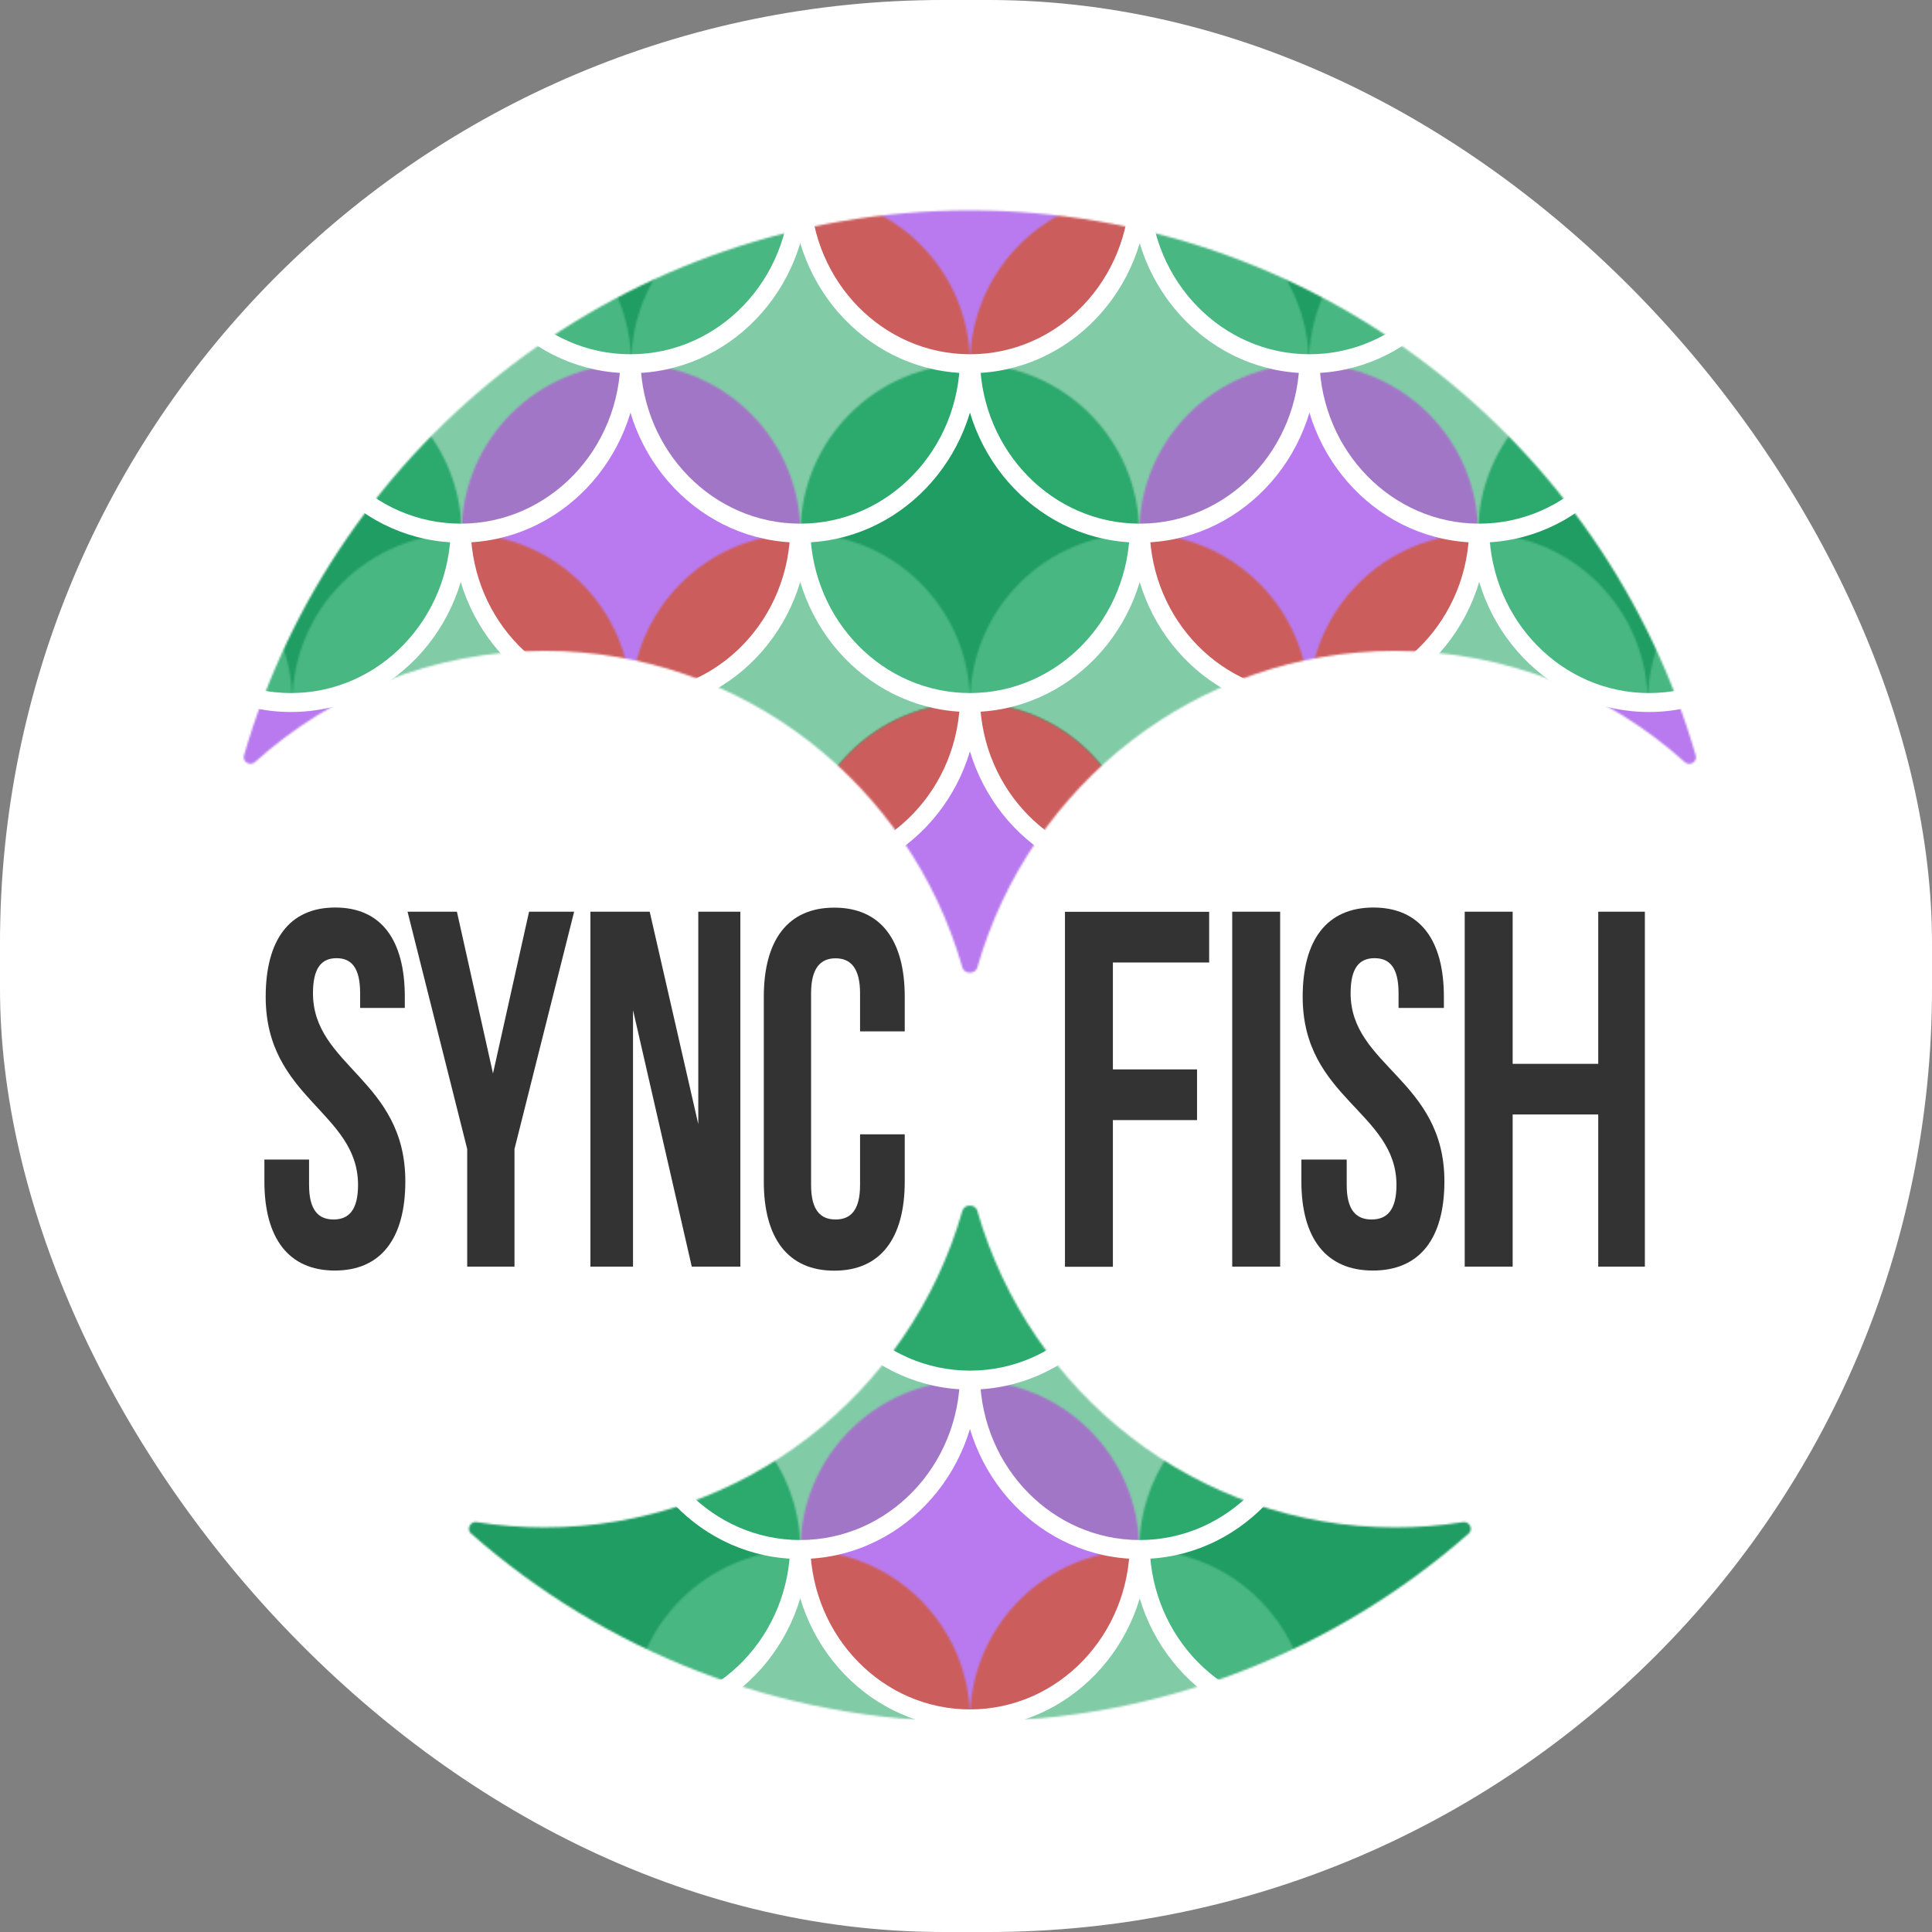 <svg width="1024" height="1024" viewBox="0 0 1024 1024" fill="none" xmlns="http://www.w3.org/2000/svg">
<rect x="0" y="0" width="1024" height="1024" fill="#808080" stroke="none"/>
<g clip-path="url(#clip0_169_81631)">
<g clip-path="url(#clip1_169_81631)">
<rect width="1024" height="1024" rx="500" fill="white"/>
<rect width="1024" height="1024" rx="512" fill="white"/>
<mask id="mask0_169_81631" style="mask-type:luminance" maskUnits="userSpaceOnUse" x="130" y="111" width="768" height="802">
<path fill-rule="evenodd" clip-rule="evenodd" d="M739.516 344.985C796.419 344.985 848.507 365.763 888.715 400.201C892.579 403.511 898.672 399.887 897.188 395.02C847.143 230.901 694.539 111.506 514.049 111.506C333.567 111.506 180.968 230.891 130.916 394.998C129.432 399.865 135.525 403.49 139.389 400.18C179.595 365.75 231.676 344.978 288.572 344.978C391.147 344.978 478.073 412.495 507.975 505.834C509.624 510.984 518.466 510.984 520.116 505.835C550.019 412.499 636.944 344.985 739.516 344.985ZM520.114 648.7C518.464 643.55 509.622 643.55 507.972 648.7C478.069 742.036 391.144 809.55 288.572 809.55C278.28 809.55 268.146 808.87 258.211 807.553C253.186 806.887 250.037 813.201 253.889 816.495C323.875 876.347 414.741 912.493 514.049 912.493C613.354 912.493 704.217 876.35 774.201 816.502C778.053 813.208 774.904 806.893 769.879 807.56C759.944 808.877 749.809 809.557 739.516 809.557C636.941 809.557 550.015 742.04 520.114 648.7Z" fill="white"/>
</mask>
<g mask="url(#mask0_169_81631)">
</g>
<mask id="mask1_169_81631" style="mask-type:luminance" maskUnits="userSpaceOnUse" x="129" y="111" width="770" height="802">
<path fill-rule="evenodd" clip-rule="evenodd" d="M739.517 344.986C798.448 344.986 852.214 367.272 892.969 403.936C895.58 406.286 899.777 403.817 898.8 400.443C850.491 233.539 696.521 111.508 514.05 111.508C331.587 111.508 177.623 233.527 129.306 400.419C128.329 403.793 132.525 406.263 135.137 403.914C175.89 367.258 229.649 344.979 288.572 344.979C393.704 344.979 482.397 415.905 510.103 512.864C511.129 516.454 516.961 516.454 517.987 512.864C545.696 415.908 634.387 344.986 739.517 344.986ZM517.985 641.673C516.959 638.084 511.127 638.084 510.102 641.673C482.393 738.629 393.701 809.551 288.572 809.551C276.367 809.551 264.384 808.596 252.692 806.754C249.235 806.21 247.048 810.531 249.676 812.842C320.209 874.874 412.736 912.494 514.05 912.494C615.36 912.494 707.884 874.877 778.417 812.848C781.044 810.537 778.857 806.216 775.401 806.76C763.707 808.602 751.723 809.558 739.517 809.558C634.385 809.558 545.691 738.633 517.985 641.673Z" fill="white"/>
</mask>
<g mask="url(#mask1_169_81631)">
<rect x="65.049" y="13.338" width="897.967" height="897.967" fill="#81CBA7"/>
<rect width="179.593" height="179.593" transform="translate(424.236 13.338)" fill="#81CBA7"/>
<mask id="mask2_169_81631" style="mask-type:alpha" maskUnits="userSpaceOnUse" x="424" y="13" width="180" height="180">
<path d="M514.033 192.932C563.626 192.932 603.83 152.729 603.83 103.135C603.83 53.542 563.626 13.338 514.033 13.338C464.44 13.338 424.236 53.542 424.236 103.135C424.236 152.729 464.44 192.932 514.033 192.932Z" fill="white"/>
</mask>
<g mask="url(#mask2_169_81631)">
<path d="M603.83 13.338H424.236V192.932H603.83V13.338Z" fill="#B87AEE"/>
<mask id="mask3_169_81631" style="mask-type:alpha" maskUnits="userSpaceOnUse" x="334" y="103" width="360" height="180">
<path d="M424.354 103.297C473.948 103.297 514.151 143.501 514.151 193.094C514.151 242.687 473.948 282.891 424.354 282.891C374.761 282.891 334.558 242.687 334.558 193.094C334.558 143.501 374.761 103.297 424.354 103.297ZM603.948 103.297C653.541 103.297 693.744 143.501 693.744 193.094C693.744 242.687 653.541 282.891 603.948 282.891C554.354 282.891 514.151 242.687 514.151 193.094C514.151 143.501 554.354 103.297 603.948 103.297Z" fill="white"/>
</mask>
<g mask="url(#mask3_169_81631)">
<path d="M603.714 103.297H424.121V193.094H603.714V103.297Z" fill="#CC5D5D"/>
</g>
</g>
<rect width="179.593" height="179.593" transform="translate(603.83 13.338)" fill="#81CBA7"/>
<mask id="mask4_169_81631" style="mask-type:alpha" maskUnits="userSpaceOnUse" x="603" y="13" width="181" height="180">
<path d="M693.626 192.932C743.22 192.932 783.423 152.729 783.423 103.135C783.423 53.542 743.22 13.338 693.626 13.338C644.033 13.338 603.83 53.542 603.83 103.135C603.83 152.729 644.033 192.932 693.626 192.932Z" fill="white"/>
</mask>
<g mask="url(#mask4_169_81631)">
<path d="M783.423 13.338H603.83V192.932H783.423V13.338Z" fill="#209D62"/>
<mask id="mask5_169_81631" style="mask-type:alpha" maskUnits="userSpaceOnUse" x="514" y="103" width="360" height="180">
<path d="M603.947 103.135C653.541 103.135 693.744 143.338 693.744 192.932C693.744 242.525 653.541 282.729 603.947 282.729C554.354 282.729 514.15 242.525 514.15 192.932C514.15 143.338 554.354 103.135 603.947 103.135ZM783.541 103.135C833.134 103.135 873.337 143.338 873.337 192.932C873.337 242.525 833.134 282.729 783.541 282.729C733.947 282.729 693.744 242.525 693.744 192.932C693.744 143.338 733.947 103.135 783.541 103.135Z" fill="white"/>
</mask>
<g mask="url(#mask5_169_81631)">
<path d="M783.423 103.135H603.83V192.932H783.423V103.135Z" fill="#48B782"/>
</g>
</g>
<rect width="179.593" height="179.593" transform="translate(65.049 192.932)" fill="#81CBA7"/>
<mask id="mask6_169_81631" style="mask-type:alpha" maskUnits="userSpaceOnUse" x="65" y="192" width="180" height="181">
<path d="M154.846 372.525C204.439 372.525 244.643 332.322 244.643 282.729C244.643 233.135 204.439 192.932 154.846 192.932C105.253 192.932 65.049 233.135 65.049 282.729C65.049 332.322 105.253 372.525 154.846 372.525Z" fill="white"/>
</mask>
<g mask="url(#mask6_169_81631)">
<path d="M244.643 192.932H65.049V372.525H244.643V192.932Z" fill="#209D62"/>
<mask id="mask7_169_81631" style="mask-type:alpha" maskUnits="userSpaceOnUse" x="-25" y="282" width="360" height="181">
<path d="M65.167 282.729C114.76 282.729 154.964 322.932 154.964 372.525C154.964 422.119 114.76 462.322 65.167 462.322C15.573 462.322 -24.63 422.119 -24.63 372.525C-24.63 322.932 15.573 282.729 65.167 282.729ZM244.76 282.729C294.354 282.729 334.557 322.932 334.557 372.525C334.557 422.119 294.354 462.322 244.76 462.322C195.167 462.322 154.964 422.119 154.964 372.525C154.964 322.932 195.167 282.729 244.76 282.729Z" fill="white"/>
</mask>
<g mask="url(#mask7_169_81631)">
<path d="M244.643 282.729H65.049V372.525H244.643V282.729Z" fill="#48B782"/>
</g>
<mask id="mask8_169_81631" style="mask-type:alpha" maskUnits="userSpaceOnUse" x="-25" y="103" width="360" height="180">
<path d="M65.049 103.135C114.643 103.135 154.846 143.339 154.846 192.932C154.846 242.525 114.643 282.729 65.049 282.729C15.456 282.729 -24.748 242.525 -24.748 192.932C-24.748 143.339 15.456 103.135 65.049 103.135ZM244.643 103.135C294.236 103.135 334.439 143.339 334.439 192.932C334.439 242.525 294.236 282.729 244.643 282.729C195.049 282.729 154.846 242.525 154.846 192.932C154.846 143.339 195.049 103.135 244.643 103.135Z" fill="white"/>
</mask>
<g mask="url(#mask8_169_81631)">
<path d="M244.643 192.932H65.049V282.729H244.643V192.932Z" fill="#2CA96D"/>
</g>
</g>
<rect width="179.593" height="179.593" transform="translate(244.643 192.932)" fill="#81CBA7"/>
<mask id="mask9_169_81631" style="mask-type:alpha" maskUnits="userSpaceOnUse" x="244" y="192" width="181" height="181">
<path d="M334.439 372.525C384.033 372.525 424.236 332.322 424.236 282.729C424.236 233.135 384.033 192.932 334.439 192.932C284.846 192.932 244.643 233.135 244.643 282.729C244.643 332.322 284.846 372.525 334.439 372.525Z" fill="white"/>
</mask>
<g mask="url(#mask9_169_81631)">
<path d="M424.236 192.932H244.643V372.525H424.236V192.932Z" fill="#B87AEE"/>
<mask id="mask10_169_81631" style="mask-type:alpha" maskUnits="userSpaceOnUse" x="154" y="282" width="361" height="181">
<path d="M244.761 282.891C294.354 282.891 334.557 323.094 334.557 372.688C334.557 422.281 294.354 462.484 244.761 462.484C195.167 462.484 154.964 422.281 154.964 372.688C154.964 323.094 195.167 282.891 244.761 282.891ZM424.354 282.891C473.947 282.891 514.151 323.094 514.151 372.688C514.151 422.281 473.947 462.484 424.354 462.484C374.761 462.484 334.557 422.281 334.557 372.688C334.557 323.094 374.761 282.891 424.354 282.891Z" fill="white"/>
</mask>
<g mask="url(#mask10_169_81631)">
<path d="M424.12 282.891H244.527V372.688H424.12V282.891Z" fill="#CC5D5D"/>
</g>
<mask id="mask11_169_81631" style="mask-type:alpha" maskUnits="userSpaceOnUse" x="154" y="103" width="361" height="180">
<path d="M244.761 103.135C294.354 103.135 334.557 143.339 334.557 192.932C334.557 242.525 294.354 282.729 244.761 282.729C195.167 282.729 154.964 242.525 154.964 192.932C154.964 143.339 195.167 103.135 244.761 103.135ZM424.354 103.135C473.947 103.135 514.151 143.339 514.151 192.932C514.151 242.525 473.947 282.729 424.354 282.729C374.761 282.729 334.557 242.525 334.557 192.932C334.557 143.339 374.761 103.135 424.354 103.135Z" fill="white"/>
</mask>
<g mask="url(#mask11_169_81631)">
<path d="M424.236 192.932H244.643V282.729H424.236V192.932Z" fill="#A276C6"/>
</g>
</g>
<rect width="179.593" height="179.593" transform="translate(424.236 192.932)" fill="#81CBA7"/>
<mask id="mask12_169_81631" style="mask-type:alpha" maskUnits="userSpaceOnUse" x="424" y="192" width="180" height="181">
<path d="M514.033 372.525C563.626 372.525 603.83 332.322 603.83 282.729C603.83 233.135 563.626 192.932 514.033 192.932C464.44 192.932 424.236 233.135 424.236 282.729C424.236 332.322 464.44 372.525 514.033 372.525Z" fill="white"/>
</mask>
<g mask="url(#mask12_169_81631)">
<path d="M603.83 192.932H424.236V372.525H603.83V192.932Z" fill="#209D62"/>
<mask id="mask13_169_81631" style="mask-type:alpha" maskUnits="userSpaceOnUse" x="334" y="282" width="360" height="181">
<path d="M424.354 282.729C473.947 282.729 514.151 322.932 514.151 372.525C514.151 422.119 473.947 462.322 424.354 462.322C374.76 462.322 334.557 422.119 334.557 372.525C334.557 322.932 374.76 282.729 424.354 282.729ZM603.947 282.729C653.541 282.729 693.744 322.932 693.744 372.525C693.744 422.119 653.541 462.322 603.947 462.322C554.354 462.322 514.151 422.119 514.151 372.525C514.151 322.932 554.354 282.729 603.947 282.729Z" fill="white"/>
</mask>
<g mask="url(#mask13_169_81631)">
<path d="M603.83 282.729H424.236V372.525H603.83V282.729Z" fill="#48B782"/>
</g>
<mask id="mask14_169_81631" style="mask-type:alpha" maskUnits="userSpaceOnUse" x="334" y="103" width="360" height="180">
<path d="M424.236 103.135C473.83 103.135 514.033 143.339 514.033 192.932C514.033 242.525 473.83 282.729 424.236 282.729C374.643 282.729 334.439 242.525 334.439 192.932C334.439 143.339 374.643 103.135 424.236 103.135ZM603.83 103.135C653.423 103.135 693.626 143.339 693.626 192.932C693.626 242.525 653.423 282.729 603.83 282.729C554.236 282.729 514.033 242.525 514.033 192.932C514.033 143.339 554.236 103.135 603.83 103.135Z" fill="white"/>
</mask>
<g mask="url(#mask14_169_81631)">
<path d="M603.83 192.932H424.236V282.729H603.83V192.932Z" fill="#2CA96D"/>
</g>
</g>
<rect width="179.593" height="179.593" transform="translate(603.83 192.932)" fill="#81CBA7"/>
<mask id="mask15_169_81631" style="mask-type:alpha" maskUnits="userSpaceOnUse" x="603" y="192" width="181" height="181">
<path d="M693.626 372.525C743.22 372.525 783.423 332.322 783.423 282.729C783.423 233.135 743.22 192.932 693.626 192.932C644.033 192.932 603.83 233.135 603.83 282.729C603.83 332.322 644.033 372.525 693.626 372.525Z" fill="white"/>
</mask>
<g mask="url(#mask15_169_81631)">
<path d="M783.423 192.932H603.83V372.525H783.423V192.932Z" fill="#B87AEE"/>
<mask id="mask16_169_81631" style="mask-type:alpha" maskUnits="userSpaceOnUse" x="514" y="282" width="360" height="181">
<path d="M603.948 282.891C653.541 282.891 693.744 323.094 693.744 372.688C693.744 422.281 653.541 462.484 603.948 462.484C554.354 462.484 514.151 422.281 514.151 372.688C514.151 323.094 554.354 282.891 603.948 282.891ZM783.541 282.891C833.134 282.891 873.338 323.094 873.338 372.688C873.338 422.281 833.134 462.484 783.541 462.484C733.948 462.484 693.744 422.281 693.744 372.688C693.744 323.094 733.948 282.891 783.541 282.891Z" fill="white"/>
</mask>
<g mask="url(#mask16_169_81631)">
<path d="M783.307 282.891H603.714V372.688H783.307V282.891Z" fill="#CC5D5D"/>
</g>
<mask id="mask17_169_81631" style="mask-type:alpha" maskUnits="userSpaceOnUse" x="514" y="103" width="360" height="180">
<path d="M603.948 103.135C653.541 103.135 693.744 143.339 693.744 192.932C693.744 242.525 653.541 282.729 603.948 282.729C554.354 282.729 514.151 242.525 514.151 192.932C514.151 143.339 554.354 103.135 603.948 103.135ZM783.541 103.135C833.134 103.135 873.338 143.339 873.338 192.932C873.338 242.525 833.134 282.729 783.541 282.729C733.948 282.729 693.744 242.525 693.744 192.932C693.744 143.339 733.948 103.135 783.541 103.135Z" fill="white"/>
</mask>
<g mask="url(#mask17_169_81631)">
<path d="M783.423 192.932H603.83V282.729H783.423V192.932Z" fill="#A276C6"/>
</g>
</g>
<rect width="179.593" height="179.593" transform="translate(783.423 192.932)" fill="#81CBA7"/>
<mask id="mask18_169_81631" style="mask-type:alpha" maskUnits="userSpaceOnUse" x="783" y="192" width="181" height="181">
<path d="M873.22 372.525C922.813 372.525 963.016 332.322 963.016 282.729C963.016 233.135 922.813 192.932 873.22 192.932C823.626 192.932 783.423 233.135 783.423 282.729C783.423 332.322 823.626 372.525 873.22 372.525Z" fill="white"/>
</mask>
<g mask="url(#mask18_169_81631)">
<path d="M963.016 192.932H783.423V372.525H963.016V192.932Z" fill="#209D62"/>
<mask id="mask19_169_81631" style="mask-type:alpha" maskUnits="userSpaceOnUse" x="693" y="282" width="360" height="181">
<path d="M783.54 282.729C833.134 282.729 873.337 322.932 873.337 372.525C873.337 422.119 833.134 462.322 783.54 462.322C733.947 462.322 693.744 422.119 693.744 372.525C693.744 322.932 733.947 282.729 783.54 282.729ZM963.134 282.729C1012.73 282.729 1052.93 322.932 1052.93 372.525C1052.93 422.119 1012.73 462.322 963.134 462.322C913.54 462.322 873.337 422.119 873.337 372.525C873.337 322.932 913.54 282.729 963.134 282.729Z" fill="white"/>
</mask>
<g mask="url(#mask19_169_81631)">
<path d="M963.016 282.729H783.423V372.525H963.016V282.729Z" fill="#48B782"/>
</g>
<mask id="mask20_169_81631" style="mask-type:alpha" maskUnits="userSpaceOnUse" x="693" y="103" width="360" height="180">
<path d="M783.423 103.135C833.016 103.135 873.219 143.339 873.219 192.932C873.219 242.525 833.016 282.729 783.423 282.729C733.829 282.729 693.626 242.525 693.626 192.932C693.626 143.339 733.829 103.135 783.423 103.135ZM963.016 103.135C1012.61 103.135 1052.81 143.339 1052.81 192.932C1052.81 242.525 1012.61 282.729 963.016 282.729C913.423 282.729 873.219 242.525 873.219 192.932C873.219 143.339 913.423 103.135 963.016 103.135Z" fill="white"/>
</mask>
<g mask="url(#mask20_169_81631)">
<path d="M963.016 192.932H783.423V282.729H963.016V192.932Z" fill="#2CA96D"/>
</g>
</g>
<rect width="179.593" height="179.593" transform="translate(65.049 372.525)" fill="#81CBA7"/>
<mask id="mask21_169_81631" style="mask-type:alpha" maskUnits="userSpaceOnUse" x="65" y="372" width="180" height="181">
<path d="M154.846 552.119C204.439 552.119 244.643 511.915 244.643 462.322C244.643 412.729 204.439 372.525 154.846 372.525C105.253 372.525 65.049 412.729 65.049 462.322C65.049 511.915 105.253 552.119 154.846 552.119Z" fill="white"/>
</mask>
<g mask="url(#mask21_169_81631)">
<path d="M244.643 372.525H65.049V552.119H244.643V372.525Z" fill="#B87AEE"/>
<mask id="mask22_169_81631" style="mask-type:alpha" maskUnits="userSpaceOnUse" x="-25" y="463" width="360" height="180">
<path d="M65.167 463.058C114.76 463.058 154.964 503.261 154.964 552.855C154.964 602.448 114.76 642.651 65.167 642.651C15.573 642.651 -24.63 602.448 -24.63 552.855C-24.63 503.261 15.573 463.058 65.167 463.058ZM244.76 463.058C294.354 463.058 334.557 503.261 334.557 552.855C334.557 602.448 294.354 642.651 244.76 642.651C195.167 642.651 154.964 602.448 154.964 552.855C154.964 503.261 195.167 463.058 244.76 463.058Z" fill="white"/>
</mask>
<g mask="url(#mask22_169_81631)">
<path d="M244.438 463.058H64.844V552.855H244.438V463.058Z" fill="#178953"/>
</g>
</g>
<rect width="179.593" height="179.593" transform="translate(244.643 372.525)" fill="#81CBA7"/>
<mask id="mask23_169_81631" style="mask-type:alpha" maskUnits="userSpaceOnUse" x="244" y="372" width="181" height="181">
<path d="M334.439 552.119C384.033 552.119 424.236 511.915 424.236 462.322C424.236 412.729 384.033 372.525 334.439 372.525C284.846 372.525 244.643 412.729 244.643 462.322C244.643 511.915 284.846 552.119 334.439 552.119Z" fill="white"/>
</mask>
<g mask="url(#mask23_169_81631)">
<path d="M424.236 372.525H244.643V552.119H424.236V372.525Z" fill="#209D62"/>
<mask id="mask24_169_81631" style="mask-type:alpha" maskUnits="userSpaceOnUse" x="154" y="462" width="361" height="180">
<path d="M244.76 462.322C294.353 462.322 334.557 502.525 334.557 552.119C334.557 601.712 294.353 641.915 244.76 641.915C195.167 641.915 154.963 601.712 154.963 552.119C154.963 502.525 195.167 462.322 244.76 462.322ZM424.354 462.322C473.947 462.322 514.15 502.525 514.15 552.119C514.15 601.712 473.947 641.915 424.354 641.915C374.76 641.915 334.557 601.712 334.557 552.119C334.557 502.525 374.76 462.322 424.354 462.322Z" fill="white"/>
</mask>
<g mask="url(#mask24_169_81631)">
<path d="M424.236 462.322H244.643V552.119H424.236V462.322Z" fill="#48B782"/>
</g>
<mask id="mask25_169_81631" style="mask-type:alpha" maskUnits="userSpaceOnUse" x="154" y="282" width="361" height="181">
<path d="M244.642 282.729C294.236 282.729 334.439 322.932 334.439 372.525C334.439 422.119 294.236 462.322 244.642 462.322C195.049 462.322 154.846 422.119 154.846 372.525C154.846 322.932 195.049 282.729 244.642 282.729ZM424.236 282.729C473.829 282.729 514.033 322.932 514.033 372.525C514.033 422.119 473.829 462.322 424.236 462.322C374.643 462.322 334.439 422.119 334.439 372.525C334.439 322.932 374.643 282.729 424.236 282.729Z" fill="white"/>
</mask>
<g mask="url(#mask25_169_81631)">
<path d="M424.236 372.525H244.643V462.322H424.236V372.525Z" fill="#2CA96D"/>
</g>
</g>
<rect width="179.593" height="179.593" transform="translate(424.236 372.525)" fill="#81CBA7"/>
<mask id="mask26_169_81631" style="mask-type:alpha" maskUnits="userSpaceOnUse" x="424" y="372" width="180" height="181">
<path d="M514.033 552.119C563.626 552.119 603.83 511.915 603.83 462.322C603.83 412.729 563.626 372.525 514.033 372.525C464.44 372.525 424.236 412.729 424.236 462.322C424.236 511.915 464.44 552.119 514.033 552.119Z" fill="white"/>
</mask>
<g mask="url(#mask26_169_81631)">
<path d="M514.033 552.119C563.626 552.119 603.83 511.915 603.83 462.322C603.83 412.729 563.626 372.525 514.033 372.525C464.44 372.525 424.236 412.729 424.236 462.322C424.236 511.915 464.44 552.119 514.033 552.119Z" fill="#209D62"/>
<path d="M514.033 552.119C563.626 552.119 603.83 511.915 603.83 462.322C603.83 412.729 563.626 372.525 514.033 372.525C464.44 372.525 424.236 412.729 424.236 462.322C424.236 511.915 464.44 552.119 514.033 552.119Z" fill="#B87AEE"/>
<path d="M424.236 641.915C473.83 641.915 514.033 601.712 514.033 552.119C514.033 502.525 473.83 462.322 424.236 462.322C374.643 462.322 334.439 502.525 334.439 552.119C334.439 601.712 374.643 641.915 424.236 641.915Z" fill="#209D62"/>
<path d="M603.83 641.915C653.423 641.915 693.627 601.712 693.627 552.119C693.627 502.525 653.423 462.322 603.83 462.322C554.237 462.322 514.033 502.525 514.033 552.119C514.033 601.712 554.237 641.915 603.83 641.915Z" fill="#209D62"/>
<path d="M603.83 462.322C653.423 462.322 693.627 422.119 693.627 372.525C693.627 322.932 653.423 282.729 603.83 282.729C554.237 282.729 514.033 322.932 514.033 372.525C514.033 422.119 554.237 462.322 603.83 462.322Z" fill="#209D62"/>
<path d="M424.236 462.322C473.83 462.322 514.033 422.119 514.033 372.525C514.033 322.932 473.83 282.729 424.236 282.729C374.643 282.729 334.439 322.932 334.439 372.525C334.439 422.119 374.643 462.322 424.236 462.322Z" fill="#209D62"/>
</g>
<mask id="mask27_169_81631" style="mask-type:alpha" maskUnits="userSpaceOnUse" x="424" y="372" width="180" height="181">
<path d="M514.033 552.119C563.626 552.119 603.83 511.915 603.83 462.322C603.83 412.729 563.626 372.525 514.033 372.525C464.44 372.525 424.236 412.729 424.236 462.322C424.236 511.915 464.44 552.119 514.033 552.119Z" fill="white"/>
</mask>
<g mask="url(#mask27_169_81631)">
<path d="M603.83 372.525H424.236V552.119H603.83V372.525Z" fill="#B87AEE"/>
<mask id="mask28_169_81631" style="mask-type:alpha" maskUnits="userSpaceOnUse" x="334" y="462" width="360" height="180">
<path d="M424.354 462.322C473.947 462.322 514.151 502.525 514.151 552.119C514.151 601.712 473.947 641.915 424.354 641.915C374.76 641.915 334.557 601.712 334.557 552.119C334.557 502.525 374.76 462.322 424.354 462.322ZM603.947 462.322C653.541 462.322 693.744 502.525 693.744 552.119C693.744 601.712 653.541 641.915 603.947 641.915C554.354 641.915 514.151 601.712 514.151 552.119C514.151 502.525 554.354 462.322 603.947 462.322Z" fill="white"/>
</mask>
<g mask="url(#mask28_169_81631)">
<path d="M603.83 462.322H424.236V552.119H603.83V462.322Z" fill="#209D62"/>
</g>
<mask id="mask29_169_81631" style="mask-type:alpha" maskUnits="userSpaceOnUse" x="334" y="282" width="360" height="181">
<path d="M424.236 282.729C473.83 282.729 514.033 322.932 514.033 372.525C514.033 422.119 473.83 462.322 424.236 462.322C374.643 462.322 334.439 422.119 334.439 372.525C334.439 322.932 374.643 282.729 424.236 282.729ZM603.83 282.729C653.423 282.729 693.626 322.932 693.626 372.525C693.626 422.119 653.423 462.322 603.83 462.322C554.236 462.322 514.033 422.119 514.033 372.525C514.033 322.932 554.236 282.729 603.83 282.729Z" fill="white"/>
</mask>
<g mask="url(#mask29_169_81631)">
<path d="M603.83 372.525H424.236V462.322H603.83V372.525Z" fill="#CC5D5D"/>
</g>
</g>
<rect width="179.593" height="179.593" transform="translate(603.83 372.525)" fill="#81CBA7"/>
<mask id="mask30_169_81631" style="mask-type:alpha" maskUnits="userSpaceOnUse" x="603" y="372" width="181" height="181">
<path d="M693.626 552.119C743.22 552.119 783.423 511.915 783.423 462.322C783.423 412.729 743.22 372.525 693.626 372.525C644.033 372.525 603.83 412.729 603.83 462.322C603.83 511.915 644.033 552.119 693.626 552.119Z" fill="white"/>
</mask>
<g mask="url(#mask30_169_81631)">
<path d="M783.423 372.525H603.83V552.119H783.423V372.525Z" fill="#209D62"/>
<mask id="mask31_169_81631" style="mask-type:alpha" maskUnits="userSpaceOnUse" x="514" y="462" width="360" height="180">
<path d="M603.947 462.322C653.541 462.322 693.744 502.525 693.744 552.119C693.744 601.712 653.541 641.915 603.947 641.915C554.354 641.915 514.15 601.712 514.15 552.119C514.15 502.525 554.354 462.322 603.947 462.322ZM783.541 462.322C833.134 462.322 873.337 502.525 873.337 552.119C873.337 601.712 833.134 641.915 783.541 641.915C733.947 641.915 693.744 601.712 693.744 552.119C693.744 502.525 733.947 462.322 783.541 462.322Z" fill="white"/>
</mask>
<g mask="url(#mask31_169_81631)">
<path d="M783.423 462.322H603.83V552.119H783.423V462.322Z" fill="#48B782"/>
</g>
<mask id="mask32_169_81631" style="mask-type:alpha" maskUnits="userSpaceOnUse" x="514" y="282" width="360" height="181">
<path d="M603.829 282.729C653.423 282.729 693.626 322.932 693.626 372.525C693.626 422.119 653.423 462.322 603.829 462.322C554.236 462.322 514.033 422.119 514.033 372.525C514.033 322.932 554.236 282.729 603.829 282.729ZM783.423 282.729C833.016 282.729 873.22 322.932 873.22 372.525C873.22 422.119 833.016 462.322 783.423 462.322C733.83 462.322 693.626 422.119 693.626 372.525C693.626 322.932 733.83 282.729 783.423 282.729Z" fill="white"/>
</mask>
<g mask="url(#mask32_169_81631)">
<path d="M783.423 372.525H603.83V462.322H783.423V372.525Z" fill="#2CA96D"/>
</g>
</g>
<rect width="179.593" height="179.593" transform="translate(783.423 372.525)" fill="#81CBA7"/>
<mask id="mask33_169_81631" style="mask-type:alpha" maskUnits="userSpaceOnUse" x="783" y="372" width="181" height="181">
<path d="M873.22 552.119C922.813 552.119 963.016 511.915 963.016 462.322C963.016 412.729 922.813 372.525 873.22 372.525C823.626 372.525 783.423 412.729 783.423 462.322C783.423 511.915 823.626 552.119 873.22 552.119Z" fill="white"/>
</mask>
<g mask="url(#mask33_169_81631)">
<path d="M963.016 372.525H783.423V552.119H963.016V372.525Z" fill="#B87AEE"/>
<mask id="mask34_169_81631" style="mask-type:alpha" maskUnits="userSpaceOnUse" x="693" y="463" width="360" height="180">
<path d="M783.54 463.058C833.134 463.058 873.337 503.261 873.337 552.855C873.337 602.448 833.134 642.651 783.54 642.651C733.947 642.651 693.744 602.448 693.744 552.855C693.744 503.261 733.947 463.058 783.54 463.058ZM963.134 463.058C1012.73 463.058 1052.93 503.261 1052.93 552.855C1052.93 602.448 1012.73 642.651 963.134 642.651C913.54 642.651 873.337 602.448 873.337 552.855C873.337 503.261 913.54 463.058 963.134 463.058Z" fill="white"/>
</mask>
<g mask="url(#mask34_169_81631)">
<path d="M962.811 463.058H783.218V552.855H962.811V463.058Z" fill="#178953"/>
</g>
</g>
<rect width="179.593" height="179.593" transform="translate(65.049 552.119)" fill="#81CBA7"/>
<mask id="mask35_169_81631" style="mask-type:alpha" maskUnits="userSpaceOnUse" x="65" y="552" width="180" height="180">
<path d="M154.846 731.712C204.439 731.712 244.643 691.509 244.643 641.915C244.643 592.322 204.439 552.119 154.846 552.119C105.253 552.119 65.049 592.322 65.049 641.915C65.049 691.509 105.253 731.712 154.846 731.712Z" fill="white"/>
</mask>
<g mask="url(#mask35_169_81631)">
<path d="M244.643 552.119H65.049V731.712H244.643V552.119Z" fill="#209D62"/>
<mask id="mask36_169_81631" style="mask-type:alpha" maskUnits="userSpaceOnUse" x="-25" y="641" width="360" height="181">
<path d="M65.167 641.915C114.76 641.915 154.964 682.119 154.964 731.712C154.964 781.305 114.76 821.509 65.167 821.509C15.573 821.509 -24.63 781.305 -24.63 731.712C-24.63 682.119 15.573 641.915 65.167 641.915ZM244.76 641.915C294.354 641.915 334.557 682.119 334.557 731.712C334.557 781.305 294.354 821.509 244.76 821.509C195.167 821.509 154.964 781.305 154.964 731.712C154.964 682.119 195.167 641.915 244.76 641.915Z" fill="white"/>
</mask>
<g mask="url(#mask36_169_81631)">
<path d="M244.643 641.915H65.049V731.712H244.643V641.915Z" fill="#48B782"/>
</g>
<mask id="mask37_169_81631" style="mask-type:alpha" maskUnits="userSpaceOnUse" x="-25" y="462" width="360" height="180">
<path d="M65.049 462.322C114.643 462.322 154.846 502.525 154.846 552.119C154.846 601.712 114.643 641.915 65.049 641.915C15.456 641.915 -24.748 601.712 -24.748 552.119C-24.748 502.525 15.456 462.322 65.049 462.322ZM244.643 462.322C294.236 462.322 334.439 502.525 334.439 552.119C334.439 601.712 294.236 641.915 244.643 641.915C195.049 641.915 154.846 601.712 154.846 552.119C154.846 502.525 195.049 462.322 244.643 462.322Z" fill="white"/>
</mask>
<g mask="url(#mask37_169_81631)">
<path d="M244.643 552.119H65.049V641.915H244.643V552.119Z" fill="#2CA96D"/>
</g>
</g>
<rect width="179.593" height="179.593" transform="translate(244.643 552.119)" fill="#81CBA7"/>
<mask id="mask38_169_81631" style="mask-type:alpha" maskUnits="userSpaceOnUse" x="244" y="552" width="181" height="180">
<path d="M334.439 731.712C384.033 731.712 424.236 691.509 424.236 641.915C424.236 592.322 384.033 552.119 334.439 552.119C284.846 552.119 244.643 592.322 244.643 641.915C244.643 691.509 284.846 731.712 334.439 731.712Z" fill="white"/>
</mask>
<g mask="url(#mask38_169_81631)">
<path d="M424.236 552.119H244.643V731.712H424.236V552.119Z" fill="#B87AEE"/>
<mask id="mask39_169_81631" style="mask-type:alpha" maskUnits="userSpaceOnUse" x="154" y="642" width="361" height="180">
<path d="M244.761 642.078C294.354 642.078 334.557 682.281 334.557 731.874C334.557 781.468 294.354 821.671 244.761 821.671C195.167 821.671 154.964 781.468 154.964 731.874C154.964 682.281 195.167 642.078 244.761 642.078ZM424.354 642.078C473.947 642.078 514.151 682.281 514.151 731.874C514.151 781.468 473.947 821.671 424.354 821.671C374.761 821.671 334.557 781.468 334.557 731.874C334.557 682.281 374.761 642.078 424.354 642.078Z" fill="white"/>
</mask>
<g mask="url(#mask39_169_81631)">
<path d="M424.12 642.078H244.527V731.874H424.12V642.078Z" fill="#CC5D5D"/>
</g>
<mask id="mask40_169_81631" style="mask-type:alpha" maskUnits="userSpaceOnUse" x="154" y="462" width="361" height="180">
<path d="M244.761 462.322C294.354 462.322 334.557 502.525 334.557 552.119C334.557 601.712 294.354 641.915 244.761 641.915C195.167 641.915 154.964 601.712 154.964 552.119C154.964 502.525 195.167 462.322 244.761 462.322ZM424.354 462.322C473.947 462.322 514.151 502.525 514.151 552.119C514.151 601.712 473.947 641.915 424.354 641.915C374.761 641.915 334.557 601.712 334.557 552.119C334.557 502.525 374.761 462.322 424.354 462.322Z" fill="white"/>
</mask>
<g mask="url(#mask40_169_81631)">
<path d="M424.236 552.119H244.643V641.915H424.236V552.119Z" fill="#A276C6"/>
</g>
</g>
<rect width="179.593" height="179.593" transform="translate(424.236 552.119)" fill="#81CBA7"/>
<mask id="mask41_169_81631" style="mask-type:alpha" maskUnits="userSpaceOnUse" x="424" y="552" width="180" height="180">
<path d="M514.033 731.712C563.626 731.712 603.83 691.509 603.83 641.915C603.83 592.322 563.626 552.119 514.033 552.119C464.44 552.119 424.236 592.322 424.236 641.915C424.236 691.509 464.44 731.712 514.033 731.712Z" fill="white"/>
</mask>
<g mask="url(#mask41_169_81631)">
<path d="M603.83 552.119H424.236V731.712H603.83V552.119Z" fill="#2CA96D"/>
<mask id="mask42_169_81631" style="mask-type:alpha" maskUnits="userSpaceOnUse" x="334" y="462" width="360" height="180">
<path d="M424.237 462.322C473.83 462.322 514.033 502.525 514.033 552.119C514.033 601.712 473.83 641.915 424.237 641.915C374.643 641.915 334.44 601.712 334.44 552.119C334.44 502.525 374.643 462.322 424.237 462.322ZM603.83 462.322C653.423 462.322 693.627 502.525 693.627 552.119C693.627 601.712 653.423 641.915 603.83 641.915C554.237 641.915 514.033 601.712 514.033 552.119C514.033 502.525 554.237 462.322 603.83 462.322Z" fill="white"/>
</mask>
<g mask="url(#mask42_169_81631)">
<path d="M603.83 552.119H424.236V641.915H603.83V552.119Z" fill="#2CA96D"/>
</g>
</g>
<rect width="179.593" height="179.593" transform="translate(603.83 552.119)" fill="#81CBA7"/>
<mask id="mask43_169_81631" style="mask-type:alpha" maskUnits="userSpaceOnUse" x="603" y="552" width="181" height="180">
<path d="M693.626 731.712C743.22 731.712 783.423 691.509 783.423 641.915C783.423 592.322 743.22 552.119 693.626 552.119C644.033 552.119 603.83 592.322 603.83 641.915C603.83 691.509 644.033 731.712 693.626 731.712Z" fill="white"/>
</mask>
<g mask="url(#mask43_169_81631)">
<path d="M783.423 552.119H603.83V731.712H783.423V552.119Z" fill="#B87AEE"/>
<mask id="mask44_169_81631" style="mask-type:alpha" maskUnits="userSpaceOnUse" x="514" y="642" width="360" height="180">
<path d="M603.948 642.078C653.541 642.078 693.744 682.281 693.744 731.874C693.744 781.468 653.541 821.671 603.948 821.671C554.354 821.671 514.151 781.468 514.151 731.874C514.151 682.281 554.354 642.078 603.948 642.078ZM783.541 642.078C833.134 642.078 873.338 682.281 873.338 731.874C873.338 781.468 833.134 821.671 783.541 821.671C733.948 821.671 693.744 781.468 693.744 731.874C693.744 682.281 733.948 642.078 783.541 642.078Z" fill="white"/>
</mask>
<g mask="url(#mask44_169_81631)">
<path d="M783.307 642.078H603.714V731.874H783.307V642.078Z" fill="#CC5D5D"/>
</g>
<mask id="mask45_169_81631" style="mask-type:alpha" maskUnits="userSpaceOnUse" x="514" y="462" width="360" height="180">
<path d="M603.948 462.322C653.541 462.322 693.744 502.525 693.744 552.119C693.744 601.712 653.541 641.915 603.948 641.915C554.354 641.915 514.151 601.712 514.151 552.119C514.151 502.525 554.354 462.322 603.948 462.322ZM783.541 462.322C833.134 462.322 873.338 502.525 873.338 552.119C873.338 601.712 833.134 641.915 783.541 641.915C733.948 641.915 693.744 601.712 693.744 552.119C693.744 502.525 733.948 462.322 783.541 462.322Z" fill="white"/>
</mask>
<g mask="url(#mask45_169_81631)">
<path d="M783.423 552.119H603.83V641.915H783.423V552.119Z" fill="#A276C6"/>
</g>
</g>
<rect width="179.593" height="179.593" transform="translate(783.423 552.119)" fill="#81CBA7"/>
<mask id="mask46_169_81631" style="mask-type:alpha" maskUnits="userSpaceOnUse" x="783" y="552" width="181" height="180">
<path d="M873.22 731.712C922.813 731.712 963.016 691.509 963.016 641.915C963.016 592.322 922.813 552.119 873.22 552.119C823.626 552.119 783.423 592.322 783.423 641.915C783.423 691.509 823.626 731.712 873.22 731.712Z" fill="white"/>
</mask>
<g mask="url(#mask46_169_81631)">
<path d="M963.016 552.119H783.423V731.712H963.016V552.119Z" fill="#209D62"/>
<mask id="mask47_169_81631" style="mask-type:alpha" maskUnits="userSpaceOnUse" x="693" y="641" width="360" height="181">
<path d="M783.54 641.915C833.134 641.915 873.337 682.119 873.337 731.712C873.337 781.305 833.134 821.509 783.54 821.509C733.947 821.509 693.744 781.305 693.744 731.712C693.744 682.119 733.947 641.915 783.54 641.915ZM963.134 641.915C1012.73 641.915 1052.93 682.119 1052.93 731.712C1052.93 781.305 1012.73 821.509 963.134 821.509C913.54 821.509 873.337 781.305 873.337 731.712C873.337 682.119 913.54 641.915 963.134 641.915Z" fill="white"/>
</mask>
<g mask="url(#mask47_169_81631)">
<path d="M963.016 641.915H783.423V731.712H963.016V641.915Z" fill="#48B782"/>
</g>
<mask id="mask48_169_81631" style="mask-type:alpha" maskUnits="userSpaceOnUse" x="693" y="462" width="360" height="180">
<path d="M783.423 462.322C833.016 462.322 873.219 502.525 873.219 552.119C873.219 601.712 833.016 641.915 783.423 641.915C733.829 641.915 693.626 601.712 693.626 552.119C693.626 502.525 733.829 462.322 783.423 462.322ZM963.016 462.322C1012.61 462.322 1052.81 502.525 1052.81 552.119C1052.81 601.712 1012.61 641.915 963.016 641.915C913.423 641.915 873.219 601.712 873.219 552.119C873.219 502.525 913.423 462.322 963.016 462.322Z" fill="white"/>
</mask>
<g mask="url(#mask48_169_81631)">
<path d="M963.016 552.119H783.423V641.915H963.016V552.119Z" fill="#2CA96D"/>
</g>
</g>
<path d="M244.642 731.712H424.236V911.305H244.642V731.712Z" fill="#81CBA7"/>
<mask id="mask49_169_81631" style="mask-type:alpha" maskUnits="userSpaceOnUse" x="244" y="731" width="181" height="181">
<path d="M334.439 911.305C284.846 911.305 244.642 871.102 244.642 821.509C244.642 771.915 284.846 731.712 334.439 731.712C384.032 731.712 424.236 771.915 424.236 821.509C424.236 871.102 384.032 911.305 334.439 911.305Z" fill="white"/>
</mask>
<g mask="url(#mask49_169_81631)">
<path d="M244.642 731.712H424.236V911.305H244.642V731.712Z" fill="#209D62"/>
<mask id="mask50_169_81631" style="mask-type:alpha" maskUnits="userSpaceOnUse" x="334" y="821" width="181" height="181">
<path d="M424.349 1001.1C374.756 1001.1 334.553 960.899 334.553 911.305C334.553 861.712 374.756 821.509 424.349 821.509C473.943 821.509 514.146 861.712 514.146 911.305C514.146 960.899 473.943 1001.1 424.349 1001.1Z" fill="white"/>
</mask>
<g mask="url(#mask50_169_81631)">
<path d="M244.756 821.509H424.349V911.305H244.756V821.509Z" fill="#48B782"/>
</g>
<mask id="mask51_169_81631" style="mask-type:alpha" maskUnits="userSpaceOnUse" x="334" y="641" width="181" height="181">
<path d="M424.236 821.509C374.643 821.509 334.439 781.305 334.439 731.712C334.439 682.119 374.643 641.915 424.236 641.915C473.829 641.915 514.033 682.119 514.033 731.712C514.033 781.305 473.829 821.509 424.236 821.509Z" fill="white"/>
</mask>
<g mask="url(#mask51_169_81631)">
<path d="M244.642 731.712H424.236V821.509H244.642V731.712Z" fill="#2CA96D"/>
</g>
</g>
<rect width="179.593" height="179.593" transform="translate(424.236 731.712)" fill="#81CBA7"/>
<mask id="mask52_169_81631" style="mask-type:alpha" maskUnits="userSpaceOnUse" x="424" y="731" width="180" height="181">
<path d="M514.033 911.305C563.626 911.305 603.83 871.102 603.83 821.509C603.83 771.915 563.626 731.712 514.033 731.712C464.44 731.712 424.236 771.915 424.236 821.509C424.236 871.102 464.44 911.305 514.033 911.305Z" fill="white"/>
</mask>
<g mask="url(#mask52_169_81631)">
<path d="M603.83 731.712H424.236V911.305H603.83V731.712Z" fill="#B87AEE"/>
<mask id="mask53_169_81631" style="mask-type:alpha" maskUnits="userSpaceOnUse" x="334" y="821" width="360" height="181">
<path d="M424.354 821.671C473.948 821.671 514.151 861.874 514.151 911.468C514.151 961.061 473.948 1001.26 424.354 1001.26C374.761 1001.26 334.558 961.061 334.558 911.468C334.558 861.874 374.761 821.671 424.354 821.671ZM603.948 821.671C653.541 821.671 693.744 861.874 693.744 911.468C693.744 961.061 653.541 1001.26 603.948 1001.26C554.354 1001.26 514.151 961.061 514.151 911.468C514.151 861.874 554.354 821.671 603.948 821.671Z" fill="white"/>
</mask>
<g mask="url(#mask53_169_81631)">
<path d="M603.714 821.671H424.121V911.468H603.714V821.671Z" fill="#CC5D5D"/>
</g>
<mask id="mask54_169_81631" style="mask-type:alpha" maskUnits="userSpaceOnUse" x="334" y="641" width="360" height="181">
<path d="M424.354 641.915C473.948 641.915 514.151 682.119 514.151 731.712C514.151 781.305 473.948 821.509 424.354 821.509C374.761 821.509 334.558 781.305 334.558 731.712C334.558 682.119 374.761 641.915 424.354 641.915ZM603.948 641.915C653.541 641.915 693.744 682.119 693.744 731.712C693.744 781.305 653.541 821.509 603.948 821.509C554.354 821.509 514.151 781.305 514.151 731.712C514.151 682.119 554.354 641.915 603.948 641.915Z" fill="white"/>
</mask>
<g mask="url(#mask54_169_81631)">
<path d="M603.83 731.712H424.236V821.509H603.83V731.712Z" fill="#A276C6"/>
</g>
</g>
<path d="M783.423 731.712H603.83V911.305H783.423V731.712Z" fill="#81CBA7"/>
<mask id="mask55_169_81631" style="mask-type:alpha" maskUnits="userSpaceOnUse" x="603" y="731" width="181" height="181">
<path d="M693.626 911.305C743.22 911.305 783.423 871.102 783.423 821.509C783.423 771.915 743.22 731.712 693.626 731.712C644.033 731.712 603.83 771.915 603.83 821.509C603.83 871.102 644.033 911.305 693.626 911.305Z" fill="white"/>
</mask>
<g mask="url(#mask55_169_81631)">
<path d="M783.423 731.712H603.83V911.305H783.423V731.712Z" fill="#209D62"/>
<mask id="mask56_169_81631" style="mask-type:alpha" maskUnits="userSpaceOnUse" x="514" y="821" width="180" height="181">
<path d="M603.947 1001.1C653.54 1001.1 693.744 960.899 693.744 911.305C693.744 861.712 653.54 821.509 603.947 821.509C554.354 821.509 514.15 861.712 514.15 911.305C514.15 960.899 554.354 1001.1 603.947 1001.1Z" fill="white"/>
</mask>
<g mask="url(#mask56_169_81631)">
<path d="M783.423 821.509H603.83V911.305H783.423V821.509Z" fill="#48B782"/>
</g>
<mask id="mask57_169_81631" style="mask-type:alpha" maskUnits="userSpaceOnUse" x="514" y="641" width="180" height="181">
<path d="M603.829 821.509C653.423 821.509 693.626 781.305 693.626 731.712C693.626 682.119 653.423 641.915 603.829 641.915C554.236 641.915 514.033 682.119 514.033 731.712C514.033 781.305 554.236 821.509 603.829 821.509Z" fill="white"/>
</mask>
<g mask="url(#mask57_169_81631)">
<path d="M783.423 731.712H603.83V821.509H783.423V731.712Z" fill="#2CA96D"/>
</g>
</g>
<path d="M244.643 731.712H65.049V911.305H244.643V731.712Z" fill="#81CBA7"/>
<path d="M244.643 13.338H65.049V192.932H244.643V13.338Z" fill="#81CBA7"/>
<path d="M783.423 731.712H963.016V911.305H783.423V731.712Z" fill="#81CBA7"/>
<rect width="179.593" height="179.593" transform="translate(244.643 13.338)" fill="#81CBA7"/>
<mask id="mask58_169_81631" style="mask-type:alpha" maskUnits="userSpaceOnUse" x="244" y="13" width="181" height="180">
<path d="M334.439 192.932C384.033 192.932 424.236 152.729 424.236 103.135C424.236 53.542 384.033 13.338 334.439 13.338C284.846 13.338 244.643 53.542 244.643 103.135C244.643 152.729 284.846 192.932 334.439 192.932Z" fill="white"/>
</mask>
<g mask="url(#mask58_169_81631)">
<path d="M424.236 13.338H244.643V192.932H424.236V13.338Z" fill="#209D62"/>
<mask id="mask59_169_81631" style="mask-type:alpha" maskUnits="userSpaceOnUse" x="154" y="103" width="361" height="180">
<path d="M244.76 103.135C294.353 103.135 334.557 143.338 334.557 192.932C334.557 242.525 294.353 282.729 244.76 282.729C195.167 282.729 154.963 242.525 154.963 192.932C154.963 143.338 195.167 103.135 244.76 103.135ZM424.354 103.135C473.947 103.135 514.15 143.338 514.15 192.932C514.15 242.525 473.947 282.729 424.354 282.729C374.76 282.729 334.557 242.525 334.557 192.932C334.557 143.338 374.76 103.135 424.354 103.135Z" fill="white"/>
</mask>
<g mask="url(#mask59_169_81631)">
<path d="M424.236 103.135H244.643V192.932H424.236V103.135Z" fill="#48B782"/>
</g>
</g>
<path d="M783.423 13.338H963.016V192.932H783.423V13.338Z" fill="#81CBA7"/>
<path fill-rule="evenodd" clip-rule="evenodd" d="M248.463 458.776C248.463 512.991 206.275 556.942 154.234 556.942C102.193 556.942 60.005 512.991 60.005 458.776H69.534L69.567 461.012C70.763 508.657 108.212 546.897 154.234 546.897C200.976 546.897 238.875 507.451 238.931 458.769L248.463 458.776Z" fill="white"/>
<path fill-rule="evenodd" clip-rule="evenodd" d="M248.463 279.21C248.463 333.426 206.275 377.377 154.234 377.377C102.193 377.377 60.005 333.426 60.005 279.21H69.534L69.567 281.447C70.763 329.091 108.212 367.332 154.234 367.332C200.976 367.332 238.875 327.885 238.931 279.203L248.463 279.21Z" fill="white"/>
<path fill-rule="evenodd" clip-rule="evenodd" d="M428.395 458.776C428.395 512.991 386.207 556.942 334.166 556.942C282.124 556.942 239.937 512.991 239.937 458.776H249.466L249.498 461.012C250.694 508.657 288.143 546.897 334.166 546.897C380.908 546.897 418.807 507.451 418.862 458.769L428.395 458.776Z" fill="white"/>
<path fill-rule="evenodd" clip-rule="evenodd" d="M248.463 638.341C248.463 692.557 206.275 736.508 154.234 736.508C102.193 736.508 60.005 692.557 60.005 638.341H69.534L69.567 640.578C70.763 688.223 108.212 726.463 154.234 726.463C200.976 726.463 238.875 687.017 238.931 638.334L248.463 638.341Z" fill="white"/>
<path fill-rule="evenodd" clip-rule="evenodd" d="M428.395 99.644C428.395 153.86 386.207 197.811 334.166 197.811C282.124 197.811 239.937 153.86 239.937 99.644H249.466L249.498 101.881C250.694 149.526 288.143 187.766 334.166 187.766C380.908 187.766 418.807 148.32 418.862 99.638L428.395 99.644Z" fill="white"/>
<path fill-rule="evenodd" clip-rule="evenodd" d="M608.353 458.776C608.353 512.991 566.165 556.942 514.124 556.942C462.083 556.942 419.895 512.991 419.895 458.776H429.424L429.457 461.012C430.653 508.657 468.102 546.897 514.124 546.897C560.866 546.897 598.765 507.451 598.821 458.769L608.353 458.776Z" fill="white"/>
<path fill-rule="evenodd" clip-rule="evenodd" d="M428.395 279.21C428.395 333.426 386.207 377.377 334.166 377.377C282.124 377.377 239.937 333.426 239.937 279.21H249.466L249.498 281.447C250.694 329.091 288.143 367.332 334.166 367.332C380.908 367.332 418.807 327.885 418.862 279.203L428.395 279.21Z" fill="white"/>
<path fill-rule="evenodd" clip-rule="evenodd" d="M428.395 638.341C428.395 692.557 386.207 736.508 334.166 736.508C282.124 736.508 239.937 692.557 239.937 638.341H249.466L249.498 640.578C250.694 688.223 288.143 726.463 334.166 726.463C380.908 726.463 418.807 687.017 418.862 638.334L428.395 638.341Z" fill="white"/>
<path fill-rule="evenodd" clip-rule="evenodd" d="M428.395 817.907C428.395 872.122 386.207 916.073 334.166 916.073C282.124 916.073 239.937 872.122 239.937 817.907H249.466L249.498 820.143C250.694 867.788 288.143 906.028 334.166 906.028C380.908 906.028 418.807 866.582 418.862 817.9L428.395 817.907Z" fill="white"/>
<path fill-rule="evenodd" clip-rule="evenodd" d="M788.264 458.776C788.264 512.991 746.076 556.942 694.035 556.942C641.993 556.942 599.806 512.991 599.806 458.776H609.335L609.367 461.012C610.564 508.657 648.013 546.897 694.035 546.897C740.777 546.897 778.676 507.451 778.731 458.769L788.264 458.776Z" fill="white"/>
<path fill-rule="evenodd" clip-rule="evenodd" d="M608.353 99.644C608.353 153.86 566.165 197.811 514.124 197.811C462.083 197.811 419.895 153.86 419.895 99.644H429.424L429.457 101.881C430.653 149.526 468.102 187.766 514.124 187.766C560.866 187.766 598.765 148.32 598.821 99.638L608.353 99.644Z" fill="white"/>
<path fill-rule="evenodd" clip-rule="evenodd" d="M608.353 279.21C608.353 333.426 566.165 377.377 514.124 377.377C462.083 377.377 419.895 333.426 419.895 279.21H429.424L429.457 281.447C430.653 329.091 468.102 367.332 514.124 367.332C560.866 367.332 598.765 327.885 598.821 279.203L608.353 279.21Z" fill="white"/>
<path fill-rule="evenodd" clip-rule="evenodd" d="M968.222 458.776C968.222 512.991 926.034 556.942 873.993 556.942C821.951 556.942 779.764 512.991 779.764 458.776H789.293L789.325 461.012C790.522 508.657 827.97 546.897 873.993 546.897C920.735 546.897 958.634 507.451 958.689 458.769L968.222 458.776Z" fill="white"/>
<path fill-rule="evenodd" clip-rule="evenodd" d="M608.353 638.341C608.353 692.557 566.165 736.508 514.124 736.508C462.083 736.508 419.895 692.557 419.895 638.341H429.424L429.457 640.578C430.653 688.223 468.102 726.463 514.124 726.463C560.866 726.463 598.765 687.017 598.821 638.334L608.353 638.341Z" fill="white"/>
<path fill-rule="evenodd" clip-rule="evenodd" d="M608.353 817.907C608.353 872.122 566.165 916.073 514.124 916.073C462.083 916.073 419.895 872.122 419.895 817.907H429.424L429.457 820.143C430.653 867.788 468.102 906.028 514.124 906.028C560.866 906.028 598.765 866.582 598.821 817.9L608.353 817.907Z" fill="white"/>
<path fill-rule="evenodd" clip-rule="evenodd" d="M788.264 99.644C788.264 153.86 746.076 197.811 694.035 197.811C641.993 197.811 599.806 153.86 599.806 99.644H609.335L609.367 101.881C610.564 149.526 648.013 187.766 694.035 187.766C740.777 187.766 778.676 148.32 778.731 99.638L788.264 99.644Z" fill="white"/>
<path fill-rule="evenodd" clip-rule="evenodd" d="M788.264 279.21C788.264 333.426 746.076 377.377 694.035 377.377C641.993 377.377 599.806 333.426 599.806 279.21H609.335L609.367 281.447C610.564 329.091 648.013 367.332 694.035 367.332C740.777 367.332 778.676 327.885 778.731 279.203L788.264 279.21Z" fill="white"/>
<path fill-rule="evenodd" clip-rule="evenodd" d="M788.264 638.341C788.264 692.557 746.076 736.508 694.035 736.508C641.993 736.508 599.806 692.557 599.806 638.341H609.335L609.367 640.578C610.564 688.223 648.013 726.463 694.035 726.463C740.777 726.463 778.676 687.017 778.731 638.334L788.264 638.341Z" fill="white"/>
<path fill-rule="evenodd" clip-rule="evenodd" d="M967.08 637.879C967.08 692.095 924.892 736.045 872.851 736.045C820.809 736.045 778.622 692.095 778.622 637.879H788.151L788.183 640.115C789.379 687.76 826.828 726.001 872.851 726.001C919.593 726.001 957.492 686.554 957.547 637.872L967.08 637.879Z" fill="white"/>
<path fill-rule="evenodd" clip-rule="evenodd" d="M788.264 817.907C788.264 872.122 746.076 916.073 694.035 916.073C641.993 916.073 599.806 872.122 599.806 817.907H609.335L609.367 820.143C610.564 867.788 648.013 906.028 694.035 906.028C740.777 906.028 778.676 866.582 778.731 817.9L788.264 817.907Z" fill="white"/>
<path fill-rule="evenodd" clip-rule="evenodd" d="M968.222 279.21C968.222 333.426 926.034 377.377 873.993 377.377C821.951 377.377 779.764 333.426 779.764 279.21H789.293L789.325 281.447C790.522 329.091 827.97 367.332 873.993 367.332C920.735 367.332 958.634 327.885 958.689 279.203L968.222 279.21Z" fill="white"/>
<path fill-rule="evenodd" clip-rule="evenodd" d="M878.22 189.427C878.22 243.643 836.033 287.594 783.991 287.594C731.95 287.594 689.762 243.643 689.762 189.427H699.292L699.324 191.664C700.52 239.308 737.969 277.549 783.991 277.549C830.734 277.549 868.632 238.102 868.688 189.42L878.22 189.427Z" fill="white"/>
<path fill-rule="evenodd" clip-rule="evenodd" d="M878.22 548.559C878.22 602.775 836.033 646.725 783.991 646.725C731.95 646.725 689.762 602.775 689.762 548.559H699.292L699.324 550.795C700.52 598.44 737.969 636.681 783.991 636.681C830.734 636.681 868.632 597.234 868.688 548.552L878.22 548.559Z" fill="white"/>
<path fill-rule="evenodd" clip-rule="evenodd" d="M1057.93 549.352C1057.93 603.568 1015.74 647.518 963.699 647.518C911.658 647.518 869.47 603.568 869.47 549.352H879L879.032 551.588C880.228 599.233 917.677 637.474 963.699 637.474C1010.44 637.474 1048.34 598.027 1048.4 549.345L1057.93 549.352Z" fill="white"/>
<path fill-rule="evenodd" clip-rule="evenodd" d="M518.352 368.992C518.352 423.207 476.164 467.158 424.123 467.158C372.082 467.158 329.894 423.207 329.894 368.992H339.424L339.456 371.228C340.652 418.873 378.101 457.113 424.123 457.113C470.865 457.113 508.764 417.667 508.82 368.985L518.352 368.992Z" fill="white"/>
<path fill-rule="evenodd" clip-rule="evenodd" d="M698.306 368.992C698.306 423.207 656.118 467.158 604.077 467.158C552.036 467.158 509.848 423.207 509.848 368.992H519.378L519.41 371.228C520.606 418.873 558.055 457.113 604.077 457.113C650.819 457.113 688.718 417.667 688.774 368.985L698.306 368.992Z" fill="white"/>
<path fill-rule="evenodd" clip-rule="evenodd" d="M338.439 189.427C338.439 243.643 296.251 287.594 244.209 287.594C192.168 287.594 149.98 243.643 149.98 189.427H159.51L159.542 191.664C160.738 239.308 198.187 277.549 244.209 277.549C290.952 277.549 328.851 238.102 328.906 189.42L338.439 189.427Z" fill="white"/>
<path fill-rule="evenodd" clip-rule="evenodd" d="M338.439 548.559C338.439 602.775 296.251 646.725 244.209 646.725C192.168 646.725 149.98 602.775 149.98 548.559H159.51L159.542 550.795C160.738 598.44 198.187 636.681 244.209 636.681C290.952 636.681 328.851 597.234 328.906 548.552L338.439 548.559Z" fill="white"/>
<path fill-rule="evenodd" clip-rule="evenodd" d="M158.545 549.352C158.545 603.568 116.358 647.518 64.316 647.518C12.275 647.518 -29.913 603.568 -29.913 549.352H-20.383L-20.351 551.588C-19.155 599.233 18.294 637.474 64.316 637.474C111.059 637.474 148.958 598.027 149.013 549.345L158.545 549.352Z" fill="white"/>
<path fill-rule="evenodd" clip-rule="evenodd" d="M518.352 189.427C518.352 243.643 476.164 287.594 424.123 287.594C372.082 287.594 329.894 243.643 329.894 189.427H339.424L339.456 191.664C340.652 239.308 378.101 277.549 424.123 277.549C470.865 277.549 508.764 238.102 508.82 189.42L518.352 189.427Z" fill="white"/>
<path fill-rule="evenodd" clip-rule="evenodd" d="M518.352 548.559C518.352 602.775 476.164 646.725 424.123 646.725C372.082 646.725 329.894 602.775 329.894 548.559H339.424L339.456 550.795C340.652 598.44 378.101 636.681 424.123 636.681C470.865 636.681 508.764 597.234 508.82 548.552L518.352 548.559Z" fill="white"/>
<path fill-rule="evenodd" clip-rule="evenodd" d="M518.352 728.125C518.352 782.341 476.164 826.291 424.123 826.291C372.082 826.291 329.894 782.341 329.894 728.125H339.424L339.456 730.361C340.652 778.006 378.101 816.247 424.123 816.247C470.865 816.247 508.764 776.8 508.82 728.118L518.352 728.125Z" fill="white"/>
<path fill-rule="evenodd" clip-rule="evenodd" d="M698.306 189.427C698.306 243.643 656.118 287.594 604.077 287.594C552.036 287.594 509.848 243.643 509.848 189.427H519.378L519.41 191.664C520.606 239.308 558.055 277.549 604.077 277.549C650.819 277.549 688.718 238.102 688.774 189.42L698.306 189.427Z" fill="white"/>
<path fill-rule="evenodd" clip-rule="evenodd" d="M698.306 548.559C698.306 602.775 656.118 646.725 604.077 646.725C552.036 646.725 509.848 602.775 509.848 548.559H519.378L519.41 550.795C520.606 598.44 558.055 636.681 604.077 636.681C650.819 636.681 688.718 597.234 688.774 548.552L698.306 548.559Z" fill="white"/>
<path fill-rule="evenodd" clip-rule="evenodd" d="M698.306 728.125C698.306 782.341 656.118 826.291 604.077 826.291C552.036 826.291 509.848 782.341 509.848 728.125H519.378L519.41 730.361C520.606 778.006 558.055 816.247 604.077 816.247C650.819 816.247 688.718 776.8 688.774 728.118L698.306 728.125Z" fill="white"/>
</g>
<path d="M140.822 528.362C140.822 582.144 189.771 589.393 189.771 628.055C189.771 641.518 184.731 646.351 176.792 646.351C168.852 646.351 163.812 641.518 163.812 628.055V614.593H140.132V626.122C140.132 656.224 152.904 673.414 177.482 673.414C202.06 673.414 214.833 656.224 214.833 626.122C214.833 572.34 165.884 565.091 165.884 526.429C165.884 512.966 170.44 507.857 178.38 507.857C186.319 507.857 190.876 512.966 190.876 526.429V534.23H214.557V528.293C214.557 498.192 202.06 481.001 177.689 481.001C153.318 481.001 140.822 498.261 140.822 528.362Z" fill="#333333"/>
<path d="M247.627 609V671.343H272.688V609L304.308 483.209H280.42L261.296 568.957L242.172 483.209H216.006L247.627 609Z" fill="#333333"/>
<path d="M335.446 535.058L366.652 671.343H392.404V483.209H370.104V595.813L344.352 483.209H312.939V671.343H335.515V535.058H335.446Z" fill="#333333"/>
<path d="M479.532 601.198H455.851V628.055C455.851 641.518 450.812 646.35 442.872 646.35C434.932 646.35 429.892 641.518 429.892 628.055V526.497C429.892 513.035 434.932 507.926 442.872 507.926C450.812 507.926 455.851 513.035 455.851 526.497V546.657H479.532V528.361C479.532 498.26 466.76 481.069 442.182 481.069C417.603 481.069 404.831 498.26 404.831 528.361V626.191C404.831 656.292 417.603 673.483 442.182 673.483C466.76 673.483 479.532 656.292 479.532 626.191V601.198Z" fill="#333333"/>
<path d="M589.857 566.817V510.135H640.878V483.279H564.451V671.412H589.857V593.674H634.457V566.817H589.857Z" fill="#333333"/>
<path d="M653.097 483.209V671.343H678.503V483.209H653.097Z" fill="#333333"/>
<path d="M690.447 528.362C690.447 582.144 740.155 589.393 740.155 628.055C740.155 641.518 735.046 646.351 726.969 646.351C718.891 646.351 713.782 641.518 713.782 628.055V614.593H689.756V626.122C689.756 656.224 702.736 673.414 727.659 673.414C752.652 673.414 765.562 656.224 765.562 626.122C765.562 572.34 715.853 565.091 715.853 526.429C715.853 512.966 720.479 507.857 728.557 507.857C736.634 507.857 741.26 512.966 741.26 526.429V534.23H765.286V528.293C765.286 498.192 752.583 481.001 727.866 481.001C703.15 481.07 690.447 498.261 690.447 528.362Z" fill="#333333"/>
<path d="M801.739 671.343V590.704H847.098V671.343H871.814V483.209H847.098V563.848H801.739V483.209H776.333V671.343H801.739Z" fill="#333333"/>
</g>
</g>
<defs>
<clipPath id="clip0_169_81631">
<rect width="1024" height="1024" fill="white"/>
</clipPath>
<clipPath id="clip1_169_81631">
<rect width="1024" height="1024" rx="500" fill="white"/>
</clipPath>
</defs>
</svg>
